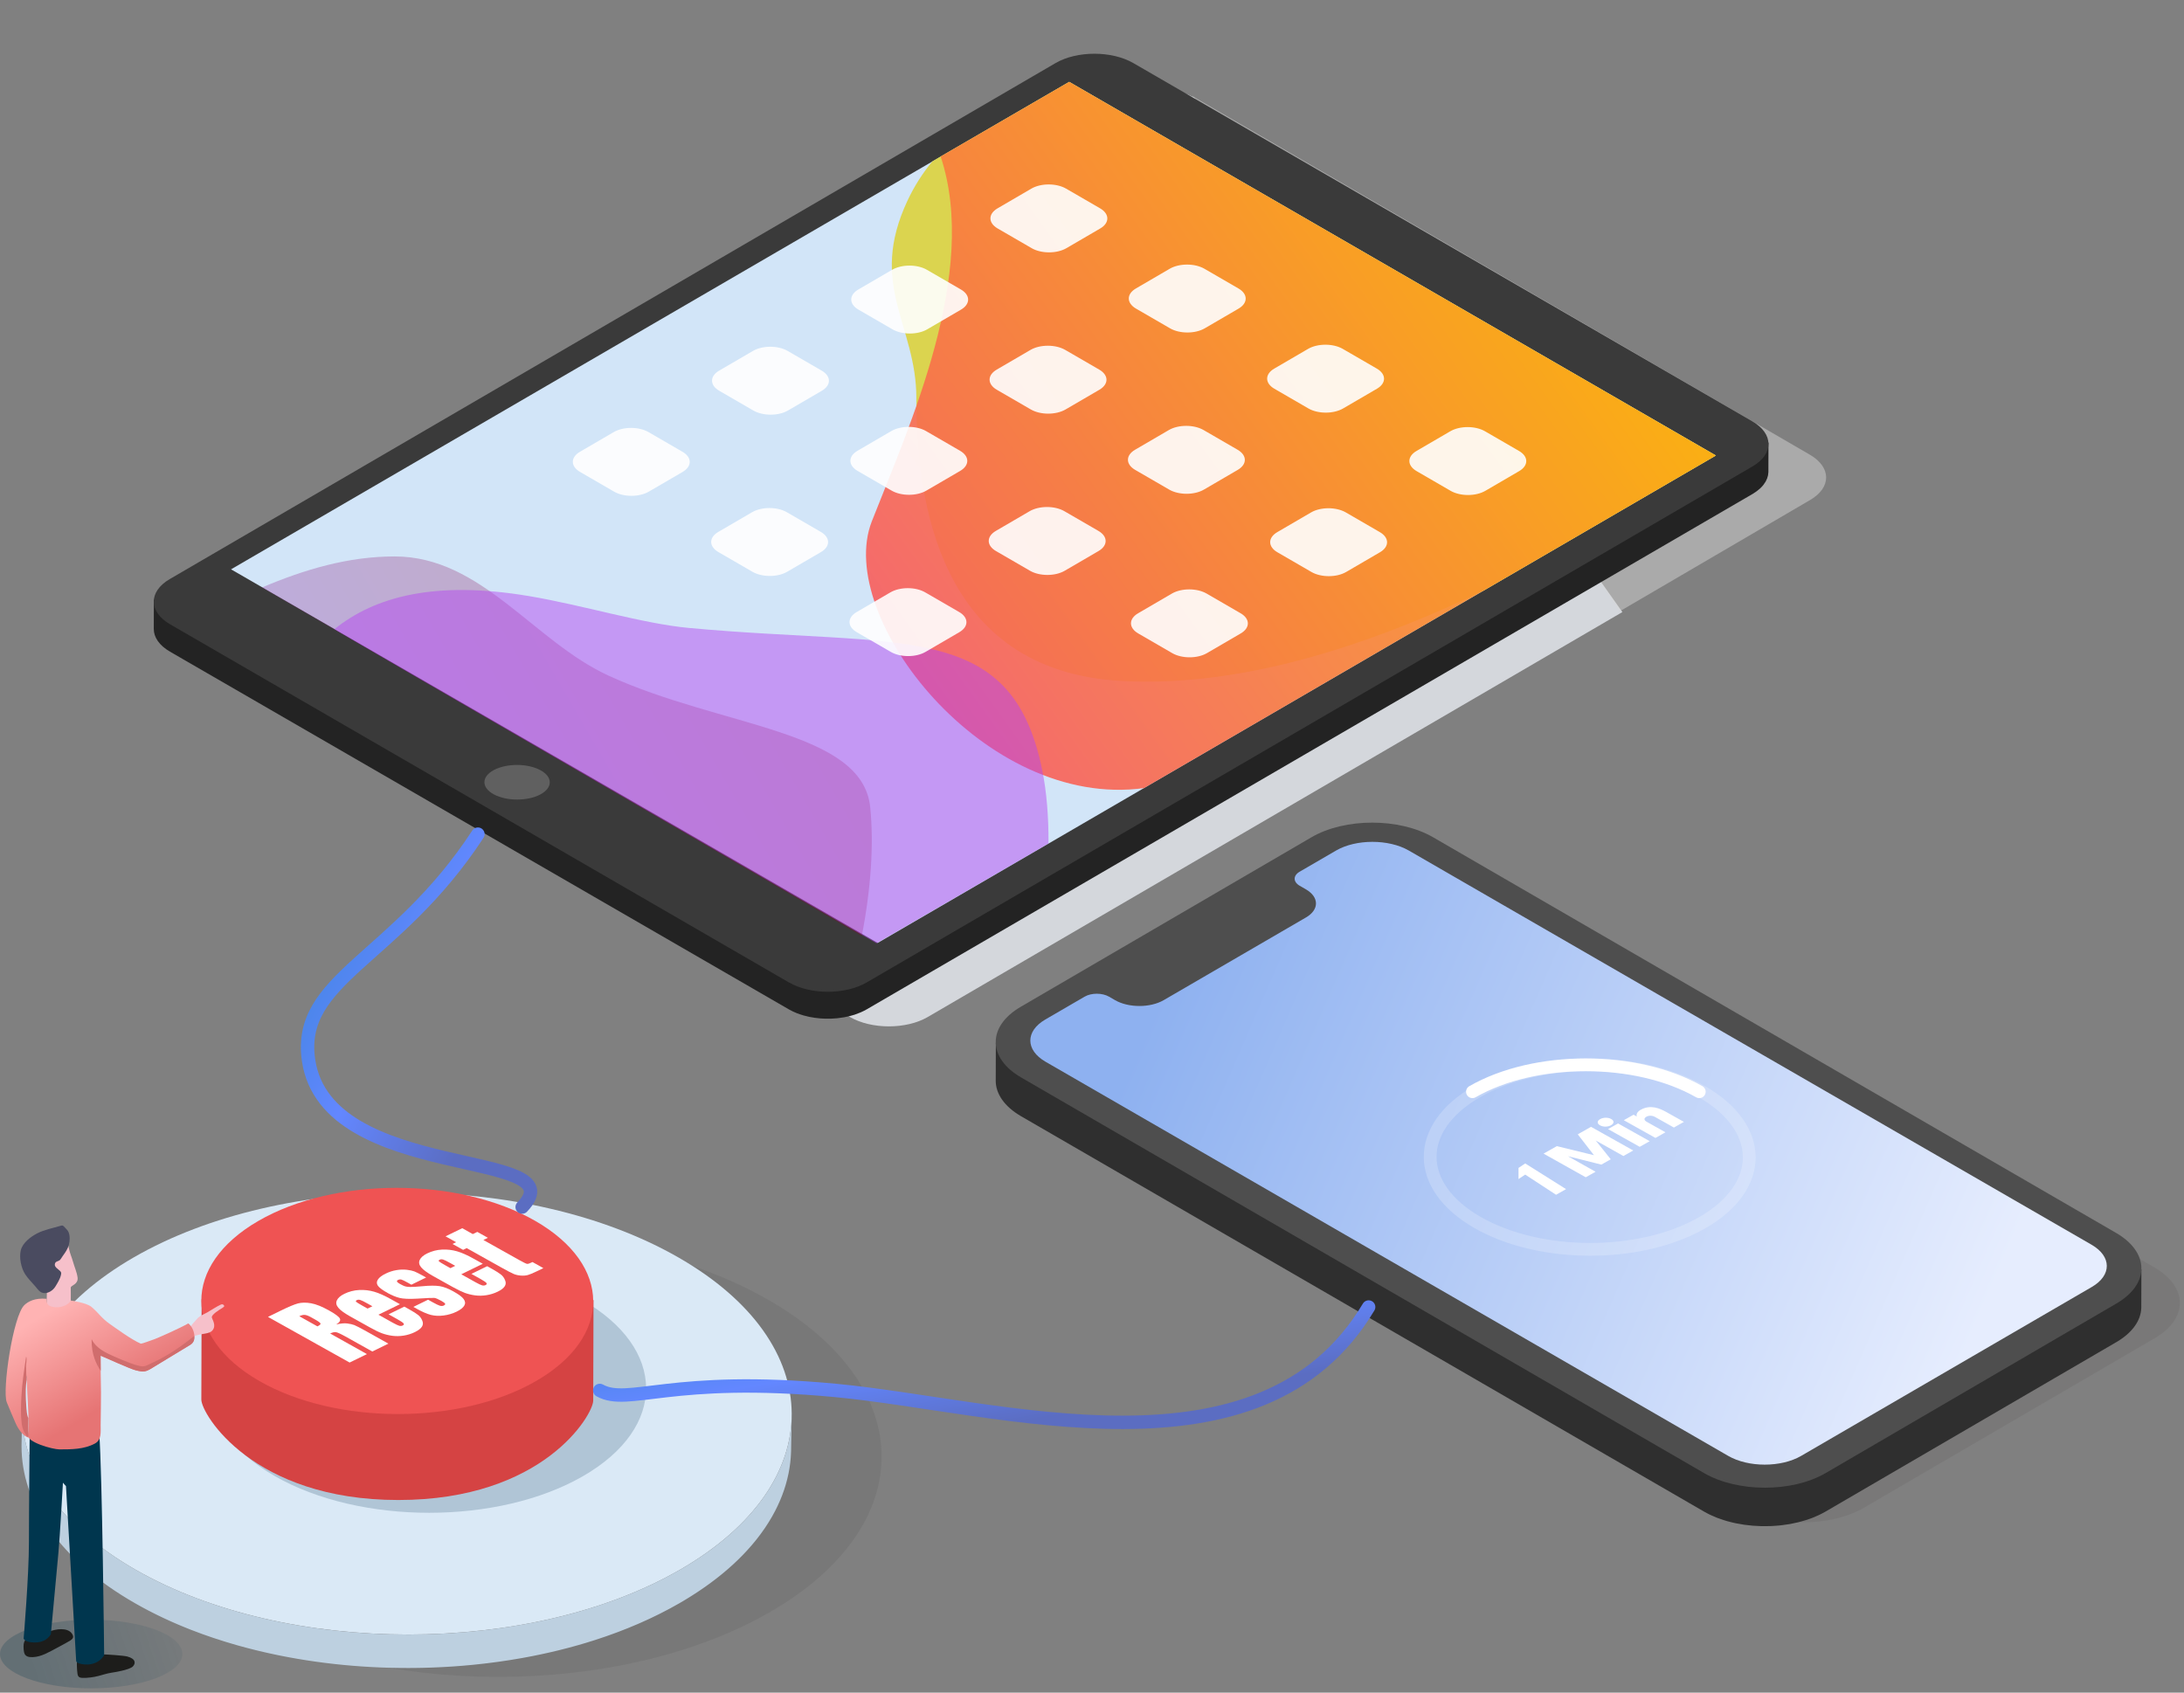 <svg width="489" height="379" viewBox="0 0 489 379" fill="none" xmlns="http://www.w3.org/2000/svg">
<rect x="0" y="0" width="489" height="379" fill="#808080" stroke="none"/>
<path fill-rule="evenodd" clip-rule="evenodd" d="M171.961 291.003C205.716 310.325 205.894 341.653 172.358 360.976C138.82 380.3 84.27 380.3 50.514 360.978C16.756 341.654 16.579 310.326 50.117 291.002C83.653 271.679 138.203 271.679 171.961 291.003Z" fill="#393A3A" fill-opacity="0.1"/>
<path fill-rule="evenodd" clip-rule="evenodd" d="M151.831 281.512C185.586 300.835 185.764 332.163 152.228 351.486C118.69 370.81 64.14 370.81 30.384 351.488C-3.374 332.164 -3.551 300.836 29.987 281.512C63.523 262.189 118.073 262.189 151.831 281.512Z" fill="#DAE9F6"/>
<path fill-rule="evenodd" clip-rule="evenodd" d="M177.242 317.701C177.234 317.916 177.221 318.13 177.209 318.345C177.198 318.532 177.187 318.718 177.173 318.906C177.156 319.121 177.134 319.337 177.112 319.553C177.093 319.738 177.076 319.923 177.053 320.108C177.027 320.326 176.995 320.543 176.964 320.76C176.938 320.943 176.913 321.127 176.883 321.309C176.847 321.529 176.805 321.748 176.764 321.967C176.73 322.148 176.698 322.329 176.661 322.509C176.617 322.725 176.566 322.94 176.517 323.155C176.475 323.336 176.436 323.518 176.391 323.698C176.337 323.917 176.276 324.135 176.216 324.354C176.167 324.531 176.122 324.708 176.07 324.885C176.005 325.108 175.933 325.331 175.862 325.554C175.808 325.725 175.757 325.896 175.7 326.067C175.622 326.299 175.536 326.53 175.452 326.761C175.394 326.922 175.34 327.084 175.279 327.244C175.151 327.58 175.014 327.916 174.875 328.25C174.849 328.312 174.826 328.373 174.8 328.435C174.632 328.83 174.455 329.225 174.269 329.619C174.212 329.739 174.15 329.859 174.091 329.979C173.959 330.252 173.827 330.525 173.686 330.796C173.607 330.949 173.521 331.101 173.439 331.255C173.311 331.492 173.185 331.73 173.051 331.967C172.971 332.107 172.887 332.246 172.805 332.386C172.649 332.655 172.49 332.924 172.325 333.192C172.228 333.348 172.127 333.505 172.027 333.662C171.869 333.91 171.708 334.159 171.543 334.406C171.435 334.568 171.324 334.729 171.213 334.89C171.045 335.135 170.872 335.378 170.697 335.62C170.582 335.779 170.467 335.938 170.349 336.096C170.163 336.346 169.971 336.595 169.777 336.844C169.65 337.007 169.525 337.171 169.394 337.334C169.331 337.413 169.267 337.491 169.204 337.569C168.976 337.849 168.744 338.128 168.506 338.406C168.464 338.456 168.423 338.505 168.381 338.555C168.108 338.871 167.828 339.186 167.543 339.5C167.474 339.575 167.405 339.65 167.336 339.725C167.084 339.999 166.827 340.272 166.565 340.544C166.517 340.594 166.469 340.645 166.421 340.695C166.119 341.005 165.811 341.314 165.497 341.621C165.423 341.693 165.347 341.766 165.272 341.839C164.996 342.105 164.716 342.371 164.431 342.635C164.375 342.687 164.321 342.739 164.264 342.791C164.089 342.952 163.906 343.111 163.727 343.272C163.513 343.463 163.302 343.655 163.083 343.845C162.902 344.002 162.714 344.158 162.529 344.314C162.309 344.501 162.091 344.688 161.866 344.873C161.675 345.03 161.478 345.185 161.284 345.341C161.057 345.523 160.832 345.705 160.6 345.886C160.399 346.043 160.192 346.198 159.988 346.353C159.754 346.531 159.521 346.709 159.283 346.885C159.073 347.04 158.859 347.193 158.645 347.347C158.404 347.522 158.163 347.696 157.916 347.869C157.698 348.023 157.474 348.174 157.251 348.327C157.002 348.497 156.754 348.668 156.5 348.837C156.272 348.989 156.039 349.139 155.808 349.29C155.551 349.457 155.294 349.624 155.033 349.789C154.797 349.939 154.556 350.087 154.316 350.235C154.051 350.399 153.785 350.562 153.516 350.725C153.091 350.98 152.664 351.235 152.228 351.485C151.584 351.856 150.93 352.218 150.272 352.574C150.082 352.677 149.891 352.778 149.7 352.879C149.19 353.151 148.675 353.418 148.157 353.68C147.982 353.769 147.808 353.859 147.632 353.947C146.958 354.282 146.279 354.612 145.591 354.934C145.47 354.991 145.346 355.045 145.225 355.102C144.646 355.369 144.062 355.632 143.475 355.89C143.265 355.983 143.054 356.074 142.843 356.165C142.269 356.412 141.691 356.654 141.109 356.892C140.963 356.951 140.819 357.013 140.673 357.071C139.957 357.36 139.234 357.641 138.506 357.916C138.324 357.985 138.141 358.05 137.959 358.118C137.387 358.33 136.813 358.538 136.235 358.741C136.017 358.818 135.799 358.895 135.58 358.97C134.885 359.21 134.186 359.445 133.481 359.673C133.425 359.69 133.371 359.709 133.316 359.727C132.68 359.931 132.041 360.13 131.398 360.325C131.246 360.37 131.093 360.413 130.941 360.458C130.449 360.605 129.956 360.751 129.459 360.892C129.216 360.96 128.972 361.026 128.728 361.093C128.319 361.206 127.911 361.32 127.499 361.429C127.228 361.501 126.955 361.57 126.683 361.64C126.296 361.74 125.91 361.84 125.521 361.937C125.234 362.008 124.944 362.076 124.656 362.146C124.28 362.236 123.904 362.327 123.527 362.414C123.229 362.483 122.929 362.549 122.63 362.616C122.259 362.699 121.888 362.782 121.515 362.862C121.21 362.927 120.904 362.99 120.598 363.054C120.228 363.13 119.858 363.206 119.487 363.28C119.177 363.341 118.866 363.4 118.555 363.459C118.186 363.53 117.816 363.6 117.444 363.667C117.175 363.716 116.904 363.764 116.634 363.811C116.003 363.922 115.37 364.028 114.736 364.131C114.54 364.163 114.344 364.196 114.147 364.227C113.335 364.354 112.522 364.475 111.706 364.588C111.529 364.613 111.352 364.635 111.175 364.659C110.518 364.748 109.86 364.832 109.2 364.912C108.951 364.942 108.702 364.971 108.452 365C107.771 365.079 107.088 365.153 106.404 365.223C106.246 365.238 106.089 365.256 105.932 365.272C105.191 365.344 104.449 365.412 103.706 365.473C103.581 365.483 103.456 365.491 103.331 365.501C102.712 365.551 102.092 365.598 101.471 365.639C101.212 365.657 100.953 365.671 100.694 365.688C100.204 365.718 99.714 365.747 99.223 365.773C98.933 365.788 98.644 365.801 98.354 365.815C97.888 365.836 97.422 365.856 96.955 365.873C96.648 365.884 96.341 365.895 96.034 365.905C95.641 365.917 95.247 365.927 94.853 365.936C94.534 365.943 94.214 365.951 93.894 365.955C93.496 365.963 93.098 365.967 92.701 365.97C92.384 365.973 92.067 365.976 91.751 365.977C91.349 365.978 90.947 365.975 90.545 365.973C90.233 365.971 89.92 365.971 89.608 365.967C89.196 365.962 88.785 365.954 88.373 365.945C88.07 365.939 87.767 365.935 87.465 365.927C87.085 365.917 86.704 365.904 86.325 365.89C86.006 365.88 85.687 365.87 85.368 365.858C84.983 365.843 84.599 365.823 84.214 365.805C83.901 365.79 83.588 365.777 83.275 365.76C82.88 365.738 82.486 365.713 82.092 365.688C81.79 365.67 81.488 365.653 81.186 365.633C80.781 365.605 80.376 365.573 79.972 365.542C79.681 365.52 79.39 365.5 79.099 365.476C78.68 365.441 78.262 365.402 77.844 365.365C77.57 365.339 77.296 365.317 77.022 365.29C76.554 365.245 76.087 365.195 75.62 365.146C75.397 365.122 75.174 365.101 74.951 365.076C74.262 364.999 73.575 364.919 72.889 364.832C72.81 364.822 72.732 364.811 72.653 364.801C72.046 364.724 71.441 364.644 70.836 364.56C70.666 364.535 70.497 364.509 70.327 364.484C69.8 364.409 69.273 364.332 68.748 364.25C68.489 364.21 68.232 364.166 67.973 364.124C67.539 364.054 67.104 363.984 66.671 363.91C66.386 363.861 66.102 363.81 65.817 363.759C65.413 363.687 65.009 363.615 64.607 363.54C64.309 363.485 64.013 363.426 63.717 363.368C63.329 363.293 62.941 363.218 62.554 363.139C62.276 363.083 62 363.024 61.722 362.966C61.276 362.872 60.83 362.777 60.385 362.679C60.104 362.617 59.823 362.554 59.543 362.49C59.104 362.39 58.667 362.288 58.23 362.184C57.957 362.118 57.683 362.053 57.41 361.986C56.951 361.873 56.495 361.757 56.039 361.64C55.795 361.577 55.551 361.516 55.308 361.452C54.746 361.303 54.187 361.15 53.629 360.994C53.498 360.958 53.366 360.923 53.236 360.886C52.439 360.661 51.648 360.426 50.86 360.185C50.648 360.12 50.437 360.054 50.226 359.988C49.59 359.79 48.958 359.588 48.329 359.379C48.156 359.322 47.982 359.266 47.809 359.208C47.039 358.949 46.275 358.683 45.516 358.409C45.347 358.349 45.18 358.285 45.012 358.224C44.396 357.999 43.784 357.768 43.176 357.532C42.938 357.44 42.699 357.348 42.462 357.255C42.213 357.156 41.965 357.056 41.717 356.955C41.397 356.826 41.077 356.695 40.759 356.563C40.511 356.46 40.264 356.355 40.017 356.25C39.702 356.116 39.389 355.981 39.076 355.844C38.832 355.737 38.588 355.629 38.345 355.521C38.032 355.38 37.721 355.238 37.412 355.096C37.174 354.986 36.936 354.876 36.699 354.765C36.385 354.618 36.074 354.467 35.762 354.317C35.535 354.206 35.306 354.096 35.08 353.984C34.756 353.825 34.436 353.661 34.115 353.498C33.906 353.391 33.696 353.286 33.489 353.179C33.135 352.994 32.785 352.807 32.435 352.62C32.264 352.528 32.092 352.439 31.923 352.346C31.406 352.064 30.893 351.778 30.385 351.487C13.398 341.763 4.913 329 4.95 316.256L4.821 323.753C4.784 336.497 13.268 349.261 30.255 358.985C30.763 359.276 31.276 359.561 31.794 359.843C31.963 359.936 32.136 360.025 32.306 360.117C32.656 360.305 33.006 360.492 33.36 360.676C33.567 360.784 33.777 360.889 33.986 360.995C34.306 361.158 34.627 361.322 34.951 361.482C35.177 361.594 35.405 361.703 35.633 361.813C35.945 361.964 36.256 362.115 36.57 362.263C36.806 362.374 37.044 362.483 37.282 362.593C37.592 362.735 37.903 362.878 38.216 363.018C38.459 363.127 38.702 363.234 38.946 363.341C39.259 363.478 39.574 363.614 39.889 363.749C40.135 363.853 40.381 363.957 40.629 364.06C40.947 364.193 41.267 364.323 41.589 364.453C41.836 364.554 42.084 364.653 42.333 364.752C42.45 364.798 42.566 364.847 42.684 364.893C42.804 364.94 42.927 364.983 43.048 365.03C43.655 365.265 44.267 365.495 44.882 365.721C45.05 365.782 45.218 365.846 45.387 365.907C46.146 366.181 46.91 366.447 47.68 366.705C47.853 366.763 48.027 366.819 48.201 366.877C48.829 367.084 49.461 367.287 50.096 367.485C50.308 367.552 50.519 367.618 50.732 367.682C51.519 367.923 52.309 368.158 53.106 368.384C53.12 368.387 53.133 368.392 53.146 368.395C53.265 368.429 53.385 368.46 53.504 368.493C54.06 368.648 54.617 368.801 55.177 368.949C55.422 369.013 55.668 369.075 55.913 369.138C56.367 369.255 56.823 369.371 57.28 369.483C57.553 369.551 57.828 369.616 58.102 369.681C58.538 369.785 58.975 369.888 59.413 369.987C59.694 370.051 59.975 370.114 60.257 370.177C60.701 370.275 61.146 370.37 61.592 370.463C61.773 370.501 61.952 370.542 62.133 370.579C62.23 370.599 62.328 370.617 62.425 370.637C62.811 370.715 63.199 370.791 63.586 370.866C63.884 370.923 64.18 370.982 64.478 371.038C64.88 371.113 65.284 371.184 65.688 371.256C65.972 371.307 66.257 371.359 66.541 371.407C66.974 371.482 67.409 371.552 67.844 371.622C68.102 371.663 68.36 371.707 68.619 371.747C69.144 371.829 69.67 371.906 70.197 371.981C70.357 372.005 70.515 372.03 70.674 372.052C70.685 372.053 70.696 372.055 70.707 372.056C71.287 372.138 71.868 372.214 72.451 372.289C72.554 372.302 72.658 372.317 72.761 372.33C73.447 372.416 74.134 372.497 74.822 372.573C75.051 372.599 75.281 372.621 75.51 372.645C75.97 372.694 76.43 372.743 76.891 372.788C77.171 372.815 77.451 372.838 77.731 372.863C78.144 372.901 78.556 372.939 78.97 372.973C78.997 372.976 79.023 372.978 79.05 372.98C79.317 373.002 79.584 373.02 79.851 373.04C80.252 373.07 80.653 373.102 81.055 373.13C81.362 373.151 81.669 373.168 81.977 373.187C82.366 373.211 82.754 373.236 83.144 373.257C83.459 373.274 83.774 373.287 84.09 373.302C84.473 373.321 84.856 373.34 85.239 373.355C85.558 373.368 85.877 373.378 86.196 373.388C86.576 373.401 86.955 373.414 87.335 373.424C87.402 373.426 87.469 373.429 87.537 373.431C87.772 373.436 88.008 373.438 88.244 373.443C88.655 373.451 89.067 373.459 89.478 373.464C89.792 373.468 90.105 373.469 90.419 373.471C90.819 373.473 91.219 373.475 91.62 373.474C91.938 373.473 92.257 373.47 92.576 373.468C92.971 373.464 93.367 373.46 93.763 373.453C94.084 373.448 94.404 373.441 94.725 373.434C95.118 373.425 95.512 373.414 95.906 373.402C96.057 373.397 96.209 373.395 96.361 373.39C96.516 373.385 96.67 373.376 96.826 373.371C97.292 373.353 97.759 373.333 98.225 373.312C98.514 373.299 98.804 373.285 99.093 373.27C99.583 373.245 100.073 373.215 100.562 373.185C100.822 373.169 101.083 373.154 101.343 373.137C101.963 373.095 102.581 373.048 103.199 372.999C103.325 372.989 103.451 372.981 103.577 372.97C104.32 372.909 105.062 372.841 105.802 372.769C105.84 372.765 105.878 372.762 105.915 372.759C106.035 372.747 106.154 372.732 106.274 372.72C106.958 372.651 107.641 372.577 108.323 372.498C108.572 372.469 108.822 372.439 109.071 372.409C109.731 372.329 110.389 372.245 111.046 372.156C111.222 372.132 111.4 372.11 111.576 372.085C112.393 371.972 113.206 371.852 114.017 371.724C114.215 371.693 114.411 371.66 114.609 371.628C115.242 371.526 115.873 371.42 116.503 371.309C116.637 371.285 116.772 371.265 116.905 371.241C117.043 371.217 117.179 371.19 117.316 371.164C117.686 371.097 118.055 371.028 118.425 370.957C118.736 370.898 119.049 370.838 119.359 370.777C119.729 370.703 120.098 370.627 120.467 370.551C120.773 370.488 121.08 370.425 121.386 370.359C121.759 370.28 122.13 370.196 122.501 370.113C122.8 370.047 123.1 369.98 123.398 369.912C123.774 369.825 124.149 369.734 124.524 369.644C124.814 369.574 125.105 369.506 125.393 369.434C125.779 369.338 126.163 369.238 126.547 369.139C126.821 369.068 127.097 368.999 127.371 368.926C127.781 368.818 128.188 368.705 128.595 368.591C128.84 368.524 129.086 368.458 129.33 368.389C129.828 368.247 130.323 368.101 130.817 367.955C130.967 367.909 131.119 367.867 131.268 367.822C131.911 367.628 132.551 367.428 133.187 367.224C133.197 367.221 133.207 367.218 133.217 367.215C133.261 367.2 133.305 367.185 133.349 367.17C134.055 366.943 134.755 366.707 135.452 366.467C135.67 366.392 135.887 366.315 136.105 366.239C136.683 366.035 137.258 365.828 137.83 365.615C138.012 365.548 138.195 365.482 138.376 365.413C139.105 365.139 139.828 364.858 140.544 364.568C140.69 364.51 140.833 364.449 140.978 364.39C141.561 364.152 142.14 363.909 142.714 363.662C142.925 363.571 143.135 363.48 143.345 363.388C143.933 363.13 144.517 362.867 145.095 362.599C145.217 362.543 145.34 362.488 145.462 362.431C146.149 362.11 146.829 361.78 147.503 361.444C147.679 361.356 147.852 361.266 148.027 361.178C148.546 360.915 149.061 360.648 149.571 360.377C149.761 360.275 149.953 360.174 150.142 360.072C150.801 359.715 151.455 359.354 152.099 358.983C152.453 358.779 152.803 358.573 153.15 358.367C153.23 358.319 153.307 358.27 153.387 358.222C153.656 358.06 153.922 357.896 154.187 357.733C154.427 357.584 154.668 357.436 154.904 357.287C155.165 357.121 155.422 356.954 155.678 356.787C155.91 356.637 156.143 356.486 156.371 356.334C156.625 356.165 156.873 355.995 157.122 355.825C157.344 355.672 157.568 355.52 157.787 355.366C158.034 355.194 158.275 355.019 158.516 354.844C158.729 354.691 158.944 354.538 159.153 354.383C159.393 354.206 159.626 354.027 159.86 353.849C160.064 353.694 160.27 353.54 160.47 353.384C160.703 353.202 160.929 353.019 161.157 352.837C161.35 352.681 161.546 352.527 161.736 352.371C161.963 352.185 162.182 351.996 162.403 351.809C162.587 351.654 162.773 351.499 162.953 351.343C163.173 351.151 163.386 350.959 163.601 350.766C163.753 350.63 163.911 350.495 164.061 350.357C164.086 350.335 164.109 350.312 164.134 350.288C164.191 350.236 164.246 350.184 164.303 350.131C164.587 349.868 164.867 349.603 165.141 349.338C165.217 349.264 165.293 349.191 165.369 349.117C165.682 348.811 165.99 348.503 166.291 348.193C166.34 348.142 166.388 348.091 166.437 348.04C166.698 347.769 166.954 347.497 167.205 347.224C167.275 347.148 167.345 347.073 167.414 346.996C167.699 346.683 167.979 346.368 168.251 346.052C168.294 346.002 168.335 345.952 168.378 345.903C168.615 345.625 168.848 345.346 169.075 345.066C169.138 344.988 169.202 344.91 169.264 344.832C169.311 344.775 169.358 344.718 169.404 344.66C169.488 344.555 169.566 344.447 169.648 344.341C169.842 344.092 170.034 343.843 170.22 343.594C170.338 343.435 170.453 343.276 170.568 343.117C170.743 342.875 170.915 342.632 171.083 342.389C171.195 342.227 171.305 342.066 171.414 341.904C171.579 341.656 171.74 341.408 171.898 341.16C171.998 341.003 172.099 340.846 172.196 340.689C172.361 340.421 172.52 340.151 172.677 339.882C172.74 339.774 172.809 339.666 172.871 339.557C172.889 339.526 172.904 339.496 172.921 339.465C173.056 339.227 173.183 338.988 173.311 338.748C173.393 338.597 173.477 338.446 173.557 338.294C173.697 338.023 173.829 337.751 173.961 337.479C174.019 337.358 174.083 337.237 174.14 337.115C174.325 336.722 174.503 336.327 174.671 335.932C174.697 335.872 174.719 335.811 174.744 335.75C174.885 335.415 175.021 335.079 175.149 334.742C175.154 334.728 175.161 334.714 175.166 334.701C175.221 334.553 175.27 334.404 175.324 334.257C175.407 334.026 175.493 333.795 175.57 333.564C175.628 333.394 175.678 333.223 175.733 333.052C175.803 332.828 175.876 332.606 175.941 332.382C175.993 332.206 176.038 332.028 176.086 331.851C176.146 331.633 176.207 331.415 176.262 331.196C176.307 331.015 176.346 330.834 176.387 330.652C176.437 330.437 176.488 330.222 176.532 330.006C176.54 329.968 176.55 329.93 176.558 329.892C176.587 329.749 176.608 329.607 176.635 329.465C176.676 329.245 176.717 329.026 176.753 328.806C176.783 328.623 176.808 328.441 176.835 328.258C176.866 328.041 176.897 327.823 176.924 327.605C176.946 327.42 176.964 327.235 176.983 327.05C177.005 326.834 177.026 326.618 177.043 326.402C177.058 326.216 177.069 326.029 177.08 325.842C177.092 325.628 177.104 325.413 177.112 325.199C177.115 325.13 177.121 325.06 177.123 324.991C177.13 324.741 177.134 324.491 177.135 324.241L177.264 316.743C177.263 317.062 177.253 317.382 177.242 317.701Z" fill="#BDD0E0"/>
<path fill-rule="evenodd" clip-rule="evenodd" d="M130.504 330.538C111.534 341.451 80.678 341.451 61.584 330.539C42.49 319.626 42.389 301.934 61.36 291.021C80.329 280.108 111.185 280.108 130.279 291.021C149.373 301.933 149.473 319.626 130.504 330.538Z" fill="#B0C5D6"/>
<path fill-rule="evenodd" clip-rule="evenodd" d="M45.145 290.894C45.145 290.894 45.097 306.837 45.079 313.36C45.07 316.634 56.64 335.861 89.178 335.861C121.716 335.861 132.812 316.742 132.822 313.609C132.84 307.32 132.888 291.086 132.888 291.086L45.145 290.894Z" fill="#D54343"/>
<path fill-rule="evenodd" clip-rule="evenodd" d="M120.074 309.195C102.996 319.085 75.219 319.085 58.031 309.196C40.841 299.306 40.751 283.272 57.828 273.382C74.905 263.492 102.682 263.492 119.871 273.382C137.059 283.272 137.15 299.306 120.074 309.195Z" fill="#EF5353"/>
<path opacity="0.67" fill-rule="evenodd" clip-rule="evenodd" d="M20.416 362.658C9.14 362.658 0 366.099 0 370.344C0 374.589 9.14 378.029 20.416 378.029C31.691 378.029 40.831 374.589 40.831 370.344C40.831 366.099 31.691 362.658 20.416 362.658Z" fill="url(#paint0_linear)"/>
<path fill-rule="evenodd" clip-rule="evenodd" d="M5.387 369.944C5.595 370.965 6.493 371.084 7.407 371.038C9.335 370.942 11.025 369.875 12.711 368.993C13.537 368.567 14.379 368.095 15.208 367.627C16.034 367.162 16.826 366.767 16.084 365.739C15.079 364.346 12.454 364.729 11.074 365.313C10.229 365.666 9.354 365.942 8.505 366.287C7.721 366.61 6.114 366.625 5.588 367.327C5.148 367.93 5.251 369.261 5.387 369.944Z" fill="#1D1D1B"/>
<path fill-rule="evenodd" clip-rule="evenodd" d="M22.473 370.409C21.768 370.409 21.06 370.478 20.366 370.604C19.726 370.723 19.112 370.957 18.502 371.115C18.089 371.211 17.601 371.548 17.362 371.909C17.153 372.231 17.206 372.726 17.218 373.099C17.241 373.67 17.263 374.277 17.358 374.829C17.472 375.474 17.801 375.654 18.385 375.685C19.59 375.731 20.939 375.543 22.098 375.244C23.038 375.002 23.951 374.687 24.906 374.538C25.486 374.442 28.949 373.931 29.737 373.137C30.4 372.477 30.465 371.414 28.483 370.896C27.668 370.685 23.826 370.409 22.473 370.409Z" fill="#1D1D1B"/>
<path fill-rule="evenodd" clip-rule="evenodd" d="M6.645 320.921C6.645 320.921 6.479 337.882 6.479 345.265C6.475 352.924 5.293 366.873 5.293 366.873C5.293 366.873 5.459 367.464 6.547 367.652C8.108 367.913 10.181 367.848 11.386 365.929C11.386 365.929 12.738 351.267 13.079 347.671C13.42 344.064 14.091 331.984 14.091 331.984L14.773 332.756L17.058 371.923C17.058 371.923 17.084 372.253 17.698 372.449C19.036 372.867 21.76 373.039 23.321 370.641C23.321 370.641 22.901 329.924 22.219 320.921H6.645Z" fill="#00364E"/>
<path fill-rule="evenodd" clip-rule="evenodd" d="M50.101 292.224C50.151 292.285 50.192 292.358 50.23 292.442C50.094 292.65 49.851 292.83 49.643 292.949C49.082 293.271 47.275 294.403 47.43 294.998C47.506 295.274 47.661 295.528 47.76 295.815C47.972 296.399 48.074 296.944 47.805 297.523C47.457 298.264 46.71 298.452 45.994 298.586C45.297 298.72 44.664 298.789 44.005 298.993C43.622 299.104 43.285 299.269 42.944 298.985C42.694 298.774 42.497 298.233 42.478 297.911C42.421 296.871 43.524 296.061 44.088 295.336C44.634 294.637 45.619 294.292 46.373 293.874C46.968 293.536 48.84 292.335 49.465 292.097C49.745 291.99 49.942 292.036 50.101 292.224Z" fill="#F6C0CA"/>
<path fill-rule="evenodd" clip-rule="evenodd" d="M16.353 282.526C16.66 283.65 17.217 284.863 17.369 286.033C17.577 287.606 15.841 287.794 15.841 288.305C15.841 289.855 15.97 293.627 15.504 293.662C14.716 293.738 11.276 293.834 10.552 293.535C10.344 293.454 10.51 289.659 10.51 288.911C10.51 287.863 10.135 286.789 10.071 285.741C9.942 283.604 9.673 281.125 10.745 279.176C11.454 277.886 13.238 277.652 14.474 278.232C15.288 278.612 15.311 278.93 15.47 279.701C15.671 280.676 16.088 281.566 16.353 282.526Z" fill="#F6C0CA"/>
<path fill-rule="evenodd" clip-rule="evenodd" d="M5.645 285.329C4.724 283.89 4.254 281.603 4.656 279.949C5.069 278.253 6.91 276.875 8.369 276.135C10.029 275.302 11.817 274.995 13.5 274.477C14.113 274.297 14.14 274.431 14.617 274.934C14.894 275.233 15.193 275.509 15.352 275.893C15.694 276.726 15.648 277.819 15.421 278.694C15.186 279.611 14.674 280.375 14.106 281.138C13.882 281.438 13.651 281.891 13.401 282.136C13.143 282.389 12.571 282.397 12.386 282.75C11.904 283.652 13.03 284.116 13.462 284.588C13.735 284.895 13.75 285.014 13.647 285.478C13.435 286.407 12.855 287.317 12.359 288.126C11.878 288.898 10.851 289.592 9.915 289.534C8.919 289.473 8.487 288.709 7.899 288.019C7.164 287.152 6.259 286.28 5.645 285.329Z" fill="#4A4B60"/>
<path fill-rule="evenodd" clip-rule="evenodd" d="M6.109 311.792C6.034 310.115 6.037 308.503 5.715 306.884C5.711 306.922 5.734 307.01 5.715 307.041C5.317 307.632 5.7 318.607 5.674 319.378C5.655 319.923 6.2 321.312 6.325 321.872C5.045 321.477 3.999 319.812 3.51 318.687C2.824 317.114 2.15 315.564 1.517 313.983C0.456 311.343 2.915 294.601 5.461 292.21C6.234 291.481 7.727 290.552 10.467 290.813C10.353 292.022 10.808 292.574 12.43 292.697C13.957 292.801 15.408 292.068 15.859 291.197C15.859 291.197 19.371 291.669 20.5 292.636C22.259 294.144 22.675 295.103 24.566 296.427C25.722 297.237 29.412 299.95 31.515 300.851C32.076 300.805 33.679 300.145 34.046 300.042C34.963 299.792 40.465 297.306 42.166 296.316C43.523 297.394 44.197 300.13 42.591 301.12C40.973 302.118 35.255 305.548 34.156 306.239C32.614 307.206 32.163 307.229 30.504 306.845C29.196 306.546 23.645 303.983 22.531 303.549C22.478 304.589 22.615 310.502 22.615 311.769C22.615 314.213 22.554 316.665 22.535 319.109C22.524 320.652 22.789 322.39 21.239 323.223C18.803 324.52 16.078 324.528 13.305 324.528C11.782 324.528 5.939 322.908 6.234 321.266C6.613 319.198 6.204 313.898 6.109 311.792Z" fill="url(#paint1_linear)"/>
<path fill-rule="evenodd" clip-rule="evenodd" d="M22.53 306.951C21.571 305.401 20.461 303.374 20.511 299.844C21.124 301.141 22.367 302.216 24.25 303.121C25.732 303.839 28.972 305.22 30.559 305.669C32.48 306.218 32.446 305.88 34.166 305.109C37.539 303.601 40.615 301.437 43.499 299.127C43.552 299.852 43.495 300.558 42.59 301.118C40.972 302.116 35.254 305.55 34.155 306.237C32.617 307.204 32.162 307.227 30.502 306.847C29.195 306.548 23.644 303.985 22.53 303.547C22.515 304.476 22.598 306.682 22.53 306.951Z" fill="#D06D6D"/>
<path fill-rule="evenodd" clip-rule="evenodd" d="M6.328 321.873C6.15 321.746 5.104 320.676 4.869 318.822C4.615 316.815 4.691 314.858 4.786 312.863C4.941 309.709 5.411 306.727 5.854 303.734C6.104 304.321 5.809 305.288 5.828 306.006C5.85 306.777 5.884 307.506 5.896 308.277C5.903 308.734 5.968 308.983 5.968 308.983C5.517 311.432 5.96 315.96 6.013 316.244C6.063 316.493 6.131 317.203 6.366 317.51C6.366 317.51 6.347 319.198 6.347 319.962C6.347 320.718 6.332 321.117 6.328 321.873Z" fill="#D06D6D"/>
<g clip-path="url(#clip0)">
<path d="M119.23 282.58C118.62 282.88 118.22 283.02 118.02 282.99C117.83 282.97 117.24 282.68 116.25 282.13L108.23 277.64L109.24 277.15L106.87 275.83L105.86 276.32L103.5 275L99.76 276.82L102.12 278.14L101.32 278.53L103.69 279.85L104.49 279.46L112.11 283.72C113.6 284.55 114.58 285.07 115.05 285.26C115.52 285.45 116.06 285.57 116.64 285.61C117.23 285.65 117.75 285.61 118.2 285.48C118.65 285.35 119.3 285.08 120.15 284.67L121.66 283.94L119.23 282.58Z" fill="white"/>
<path d="M112.18 285.39C111.77 285.07 111.11 284.64 110.19 284.13L109.08 283.51L105.55 285.23L107.52 286.33C108.26 286.75 108.73 287.05 108.89 287.24C109.06 287.43 109 287.6 108.71 287.74C108.48 287.85 108.23 287.87 107.95 287.8C107.68 287.73 107.2 287.5 106.52 287.13L103.28 285.32L108.1 282.97L106.11 281.86C104.66 281.05 103.4 280.48 102.31 280.17C101.24 279.86 100.11 279.73 98.96 279.79C97.79 279.85 96.69 280.14 95.64 280.65C94.79 281.07 94.23 281.55 93.98 282.1C93.72 282.64 93.83 283.2 94.3 283.76C94.76 284.33 95.65 284.97 96.96 285.71L101.33 288.15C102.44 288.77 103.36 289.21 104.07 289.48C104.78 289.74 105.55 289.93 106.37 290.04C107.19 290.15 108.05 290.14 108.92 290C109.8 289.86 110.64 289.6 111.42 289.22C112.23 288.83 112.76 288.41 113.02 287.99C113.28 287.57 113.3 287.12 113.08 286.63C112.88 286.12 112.58 285.71 112.18 285.39ZM100.85 283.95L99.76 283.34C98.92 282.87 98.43 282.56 98.29 282.43C98.15 282.3 98.22 282.16 98.48 282.04C98.69 281.94 98.95 281.94 99.24 282.03C99.53 282.12 100.06 282.38 100.84 282.82L101.93 283.43L100.85 283.95Z" fill="white"/>
<path d="M101.47 289.13C100.38 288.52 99.37 288.13 98.46 287.98C97.55 287.83 96.23 287.83 94.5 288C93.2 288.12 92.29 288.18 91.78 288.16C91.25 288.14 90.86 288.09 90.6 287.99C90.34 287.89 89.97 287.72 89.51 287.46C89.17 287.27 88.97 287.1 88.9 286.96C88.84 286.82 88.91 286.69 89.12 286.59C89.38 286.46 89.64 286.44 89.89 286.51C90.14 286.58 90.6 286.81 91.3 287.2L92.11 287.65L95.41 286.04L94.54 285.56C93.78 285.14 93.2 284.85 92.78 284.68C92.36 284.52 91.79 284.39 91.07 284.31C90.35 284.23 89.58 284.25 88.76 284.39C87.94 284.52 87.12 284.79 86.31 285.19C85.49 285.59 84.92 286.03 84.61 286.5C84.3 286.97 84.3 287.43 84.61 287.88C84.92 288.33 85.67 288.88 86.87 289.55C87.72 290.02 88.57 290.37 89.42 290.6C90.27 290.82 91.62 290.88 93.48 290.77C95.67 290.63 96.93 290.58 97.25 290.61C97.56 290.64 98.08 290.86 98.8 291.26C99.32 291.55 99.6 291.77 99.67 291.91C99.72 292.05 99.62 292.19 99.35 292.32C99.1 292.44 98.82 292.45 98.49 292.36C98.17 292.26 97.6 291.99 96.8 291.54L95.85 291.01L92.55 292.62L93.27 293.02C94.52 293.72 95.58 294.18 96.45 294.41C97.32 294.63 98.26 294.68 99.3 294.55C100.33 294.42 101.33 294.13 102.27 293.67C103.12 293.25 103.68 292.8 103.96 292.32C104.23 291.84 104.18 291.36 103.82 290.88C103.49 290.39 102.69 289.81 101.47 289.13Z" fill="white"/>
<path d="M93.63 294.44C93.23 294.12 92.56 293.69 91.64 293.18L90.53 292.56L87 294.28L88.97 295.38C89.71 295.8 90.18 296.1 90.34 296.29C90.51 296.48 90.45 296.65 90.16 296.79C89.94 296.9 89.68 296.92 89.4 296.85C89.13 296.78 88.65 296.55 87.97 296.18L84.73 294.37L89.55 292.02L87.56 290.91C86.11 290.1 84.85 289.53 83.76 289.22C82.69 288.91 81.57 288.78 80.41 288.84C79.24 288.9 78.14 289.19 77.09 289.7C76.24 290.12 75.68 290.6 75.43 291.15C75.17 291.69 75.28 292.25 75.75 292.81C76.21 293.38 77.11 294.02 78.42 294.76L82.79 297.2C83.9 297.82 84.81 298.27 85.53 298.53C86.24 298.79 87.01 298.98 87.83 299.09C88.66 299.2 89.51 299.19 90.38 299.05C91.26 298.91 92.1 298.65 92.88 298.27C93.69 297.87 94.22 297.46 94.48 297.04C94.74 296.62 94.76 296.17 94.54 295.68C94.34 295.17 94.03 294.76 93.63 294.44ZM82.3 293L81.21 292.39C80.37 291.92 79.88 291.61 79.74 291.48C79.61 291.34 79.67 291.21 79.93 291.09C80.14 290.99 80.4 290.99 80.69 291.08C80.98 291.17 81.51 291.43 82.29 291.87L83.38 292.48L82.3 293Z" fill="white"/>
<path d="M79.33 296.69C78.94 296.54 78.41 296.42 77.76 296.33C77.11 296.24 76.28 296.32 75.28 296.56C76.03 296.09 76.3 295.65 76.1 295.24C75.9 294.82 75.09 294.22 73.66 293.42C72.11 292.55 70.77 292.01 69.64 291.81C68.52 291.61 67.55 291.63 66.73 291.84C65.9 292.06 64.58 292.61 62.75 293.51L60 294.86L78.28 305.08L82.16 303.19L73.92 298.58C74.46 298.32 74.91 298.22 75.27 298.29C75.63 298.36 76.3 298.67 77.28 299.21L83.36 302.61L86.96 300.85L82.14 298.15C80.66 297.33 79.73 296.84 79.33 296.69ZM71.07 296.98L67.01 294.71C67.46 294.49 67.86 294.39 68.21 294.41C68.56 294.43 69.03 294.6 69.61 294.92L70.61 295.48C71.41 295.93 71.8 296.24 71.77 296.41C71.75 296.58 71.51 296.77 71.07 296.98Z" fill="white"/>
</g>
<path opacity="0.1" fill-rule="evenodd" clip-rule="evenodd" d="M482.389 283.796C489.928 288.164 489.968 295.245 482.477 299.613L417.367 337.578C409.876 341.946 397.692 341.946 390.152 337.578L237.235 248.995C229.695 244.627 229.655 237.546 237.146 233.178L302.256 195.213C309.747 190.845 321.932 190.845 329.472 195.213L482.389 283.796Z" fill="#3C3A3A"/>
<path fill-rule="evenodd" clip-rule="evenodd" d="M305.63 185.911C305.63 185.911 222.969 233.897 222.97 233.538L222.946 241.978C222.938 244.856 224.832 247.739 228.626 249.935L381.529 338.451C381.983 338.713 382.456 338.958 382.941 339.189C383.102 339.266 383.273 339.333 383.437 339.406C383.725 339.534 384.008 339.668 384.306 339.785C384.356 339.805 384.409 339.822 384.46 339.842C384.57 339.885 384.683 339.923 384.794 339.964C385.178 340.106 385.568 340.24 385.964 340.365C386.099 340.408 386.234 340.451 386.37 340.491C386.461 340.518 386.55 340.55 386.642 340.576C387.029 340.687 387.423 340.787 387.82 340.881C387.902 340.901 387.986 340.919 388.07 340.938C388.263 340.983 388.454 341.029 388.649 341.07C388.807 341.102 388.969 341.122 389.128 341.153C389.467 341.218 389.805 341.277 390.148 341.331C390.285 341.352 390.419 341.382 390.557 341.402C390.706 341.423 390.858 341.434 391.008 341.453C391.328 341.493 391.648 341.529 391.97 341.56C392.123 341.575 392.274 341.599 392.428 341.612C392.57 341.624 392.715 341.625 392.858 341.634C393.183 341.657 393.508 341.674 393.834 341.687C393.997 341.694 394.159 341.71 394.323 341.714C394.454 341.717 394.584 341.71 394.714 341.712C395.067 341.716 395.418 341.713 395.77 341.707C395.945 341.703 396.119 341.71 396.294 341.704C396.471 341.698 396.649 341.686 396.826 341.677C396.923 341.673 397.019 341.669 397.115 341.663C397.555 341.637 397.992 341.605 398.428 341.562C398.511 341.553 398.594 341.541 398.678 341.532C398.808 341.518 398.938 341.501 399.068 341.485C399.516 341.432 399.96 341.368 400.4 341.296C400.508 341.278 400.617 341.263 400.725 341.244C400.777 341.235 400.83 341.228 400.882 341.219C401.092 341.181 401.295 341.128 401.502 341.086C401.859 341.014 402.216 340.943 402.565 340.858C402.822 340.796 403.07 340.723 403.322 340.654C403.654 340.563 403.987 340.473 404.313 340.37C404.382 340.349 404.456 340.332 404.525 340.31C404.922 340.181 405.311 340.042 405.694 339.896C405.75 339.874 405.802 339.85 405.857 339.828C406.278 339.664 406.688 339.487 407.09 339.301C407.209 339.246 407.326 339.191 407.444 339.134C407.888 338.918 408.325 338.693 408.742 338.451L473.846 300.514C473.926 300.468 474.004 300.422 474.081 300.375C474.154 300.331 474.221 300.285 474.293 300.241C474.41 300.168 474.527 300.094 474.641 300.02C474.746 299.951 474.848 299.881 474.949 299.81C475.059 299.735 475.168 299.659 475.273 299.582C475.371 299.511 475.466 299.439 475.56 299.366C475.662 299.289 475.763 299.21 475.861 299.131C475.951 299.057 476.039 298.983 476.127 298.909C476.221 298.828 476.314 298.748 476.404 298.666C476.441 298.632 476.481 298.6 476.518 298.566C476.552 298.535 476.58 298.502 476.614 298.471C476.766 298.327 476.911 298.181 477.05 298.035C477.097 297.986 477.145 297.937 477.19 297.888C477.367 297.696 477.534 297.501 477.69 297.304C477.697 297.296 477.705 297.288 477.711 297.279C477.747 297.234 477.777 297.188 477.811 297.143C477.905 297.019 477.997 296.894 478.083 296.768C478.13 296.7 478.173 296.631 478.217 296.562C478.291 296.449 478.361 296.335 478.428 296.22C478.447 296.189 478.468 296.158 478.486 296.127C478.512 296.08 478.533 296.033 478.558 295.986C478.61 295.89 478.66 295.794 478.707 295.697C478.747 295.616 478.784 295.534 478.821 295.452C478.864 295.356 478.905 295.258 478.943 295.161C478.961 295.117 478.982 295.074 478.998 295.03C479.013 294.99 479.023 294.951 479.037 294.911C479.07 294.818 479.101 294.726 479.13 294.632C479.156 294.547 479.181 294.462 479.204 294.377C479.229 294.284 479.251 294.19 479.272 294.097C479.283 294.045 479.299 293.995 479.309 293.943C479.316 293.909 479.319 293.875 479.325 293.84C479.343 293.744 479.357 293.648 479.371 293.551C479.383 293.467 479.394 293.383 479.403 293.298C479.412 293.202 479.418 293.104 479.423 293.007C479.427 292.95 479.434 292.894 479.436 292.837C479.437 292.78 479.438 292.724 479.438 292.667L479.462 284.227C479.462 284.341 305.63 185.911 305.63 185.911Z" fill="#2F2F2F"/>
<path fill-rule="evenodd" clip-rule="evenodd" d="M473.781 276.049C481.32 280.417 481.36 287.498 473.869 291.865L408.759 329.831C401.268 334.199 389.084 334.199 381.544 329.831L228.627 241.248C221.087 236.88 221.047 229.799 228.538 225.431L293.648 187.465C301.139 183.098 313.324 183.098 320.864 187.465L473.781 276.049Z" fill="#4E4E4E"/>
<path fill-rule="evenodd" clip-rule="evenodd" d="M468.308 278.704C472.829 281.315 472.853 285.55 468.361 288.16L403.277 325.984C398.785 328.595 391.474 328.595 386.952 325.984L234.099 237.731C229.578 235.121 229.554 230.885 234.046 228.275L242.859 223.153C244.359 222.282 246.793 222.284 248.302 223.155L249.667 223.943C252.682 225.684 257.553 225.682 260.549 223.941L292.411 205.424C295.407 203.683 295.394 200.862 292.379 199.12L291.014 198.333C289.505 197.461 289.497 196.049 290.993 195.18L299.129 190.452C303.621 187.841 310.933 187.841 315.454 190.452L468.308 278.704Z" fill="url(#paint2_linear)"/>
<path fill-rule="evenodd" clip-rule="evenodd" d="M373.1 248.996L377.028 251.198L374.788 252.462L370.565 250.094C369.903 249.723 369.163 249.746 368.627 250.048C368.01 250.396 368.107 250.843 368.674 251.16L372.898 253.529L370.659 254.792L363.574 250.82L365.76 249.587L366.488 249.995C366.337 249.609 366.468 248.989 367.353 248.489C369.551 247.249 371.657 248.187 373.1 248.996ZM358.273 250.578C358.983 250.177 360.046 250.154 360.761 250.555C361.463 250.948 361.426 251.546 360.715 251.947C360.005 252.348 358.956 252.363 358.254 251.97C357.539 251.569 357.562 250.979 358.273 250.578ZM362.287 251.546L369.372 255.518L367.133 256.782L360.048 252.81L362.287 251.546ZM356.237 252.303L365.684 257.6L363.485 258.841L357.29 255.367L360.651 259.574L358.545 260.762L351.055 258.886L357.25 262.359L355.052 263.599L345.605 258.303L348.582 256.624L356.893 258.659L353.261 253.983L356.237 252.303ZM350.643 266.253L341.5 260.5L340 261.5V264L341.5 263L348.404 267.517L350.643 266.253Z" fill="white"/>
<path opacity="0.2" d="M381.115 244.47C395.111 252.538 395.185 265.619 381.28 273.687C367.375 281.754 344.756 281.755 330.76 273.687C316.764 265.619 316.691 252.538 330.595 244.471C344.501 236.403 367.119 236.402 381.115 244.47" stroke="white" stroke-width="2.857"/>
<path d="M329.684 244.445C343.662 236.411 366.4 236.411 380.47 244.445" stroke="white" stroke-width="2.857" stroke-linecap="round" stroke-linejoin="round"/>
<path d="M134.283 311.327C140.724 314.882 150.242 307.843 187.07 311.327C223.897 314.811 282.327 333.125 306.442 292.649" stroke="url(#paint3_linear)" stroke-width="3" stroke-linecap="round" stroke-linejoin="round"/>
<path fill-rule="evenodd" clip-rule="evenodd" d="M363.254 137.045L207.714 227.718C202.925 230.51 195.13 230.51 190.304 227.715L51.841 147.523C47.016 144.728 46.989 140.199 51.779 137.407L249.968 21.872C254.758 19.08 262.553 19.08 267.378 21.875L355.293 125.801L363.254 137.045Z" fill="#D4D7DC"/>
<path opacity="0.477" fill-rule="evenodd" clip-rule="evenodd" d="M405.247 101.82C410.062 104.617 410.088 109.15 405.309 111.944L362.713 136.846L356.582 127.925C356.582 127.925 262.264 18.773 267.079 21.57L405.247 101.82Z" fill="#D9D9D9"/>
<path fill-rule="evenodd" clip-rule="evenodd" d="M242.556 13.753L34.45 134.321L34.432 140.825C34.427 142.666 35.64 144.51 38.071 145.915L176.627 226.003C176.918 226.171 177.22 226.327 177.531 226.475C177.635 226.525 177.745 226.568 177.851 226.615C178.035 226.696 178.216 226.781 178.405 226.856C178.427 226.865 178.451 226.871 178.473 226.879C178.901 227.046 179.343 227.193 179.795 227.326C179.831 227.337 179.865 227.352 179.902 227.363C180.005 227.392 180.114 227.412 180.218 227.44C180.471 227.507 180.725 227.571 180.983 227.628C181.052 227.643 181.118 227.663 181.188 227.678C181.288 227.699 181.393 227.711 181.493 227.731C181.71 227.772 181.927 227.811 182.147 227.845C182.236 227.859 182.321 227.878 182.41 227.891C182.505 227.904 182.602 227.911 182.698 227.923C182.902 227.949 183.107 227.971 183.312 227.991C183.411 228.002 183.508 228.017 183.607 228.025C183.699 228.032 183.791 228.034 183.883 228.039C184.091 228.054 184.298 228.065 184.506 228.073C184.611 228.077 184.716 228.087 184.821 228.089C184.905 228.092 184.988 228.087 185.071 228.089C185.297 228.091 185.522 228.089 185.747 228.085C185.859 228.083 185.971 228.088 186.083 228.084C186.149 228.082 186.214 228.074 186.28 228.07C186.559 228.058 186.837 228.038 187.115 228.015C187.225 228.006 187.339 228.003 187.449 227.993C187.484 227.989 187.517 227.982 187.551 227.979C188.022 227.929 188.49 227.864 188.951 227.783C188.974 227.779 188.997 227.778 189.02 227.774C189.154 227.75 189.283 227.716 189.415 227.689C189.644 227.643 189.873 227.597 190.097 227.543C190.261 227.504 190.42 227.456 190.582 227.412C190.794 227.355 191.006 227.297 191.213 227.232C191.259 227.217 191.306 227.207 191.351 227.193C191.427 227.168 191.496 227.135 191.57 227.109C191.9 226.997 192.221 226.875 192.535 226.743C192.653 226.694 192.771 226.645 192.888 226.593C193.288 226.412 193.68 226.219 194.048 226.005L392.369 110.62C392.42 110.59 392.47 110.561 392.519 110.531C392.633 110.463 392.731 110.388 392.839 110.318C392.988 110.22 393.141 110.124 393.279 110.024C393.402 109.934 393.511 109.842 393.625 109.75C393.754 109.647 393.884 109.545 394.002 109.439C394.025 109.418 394.054 109.397 394.077 109.376C394.236 109.23 394.383 109.08 394.52 108.929C394.549 108.897 394.574 108.865 394.602 108.834C394.684 108.741 394.767 108.649 394.841 108.554C394.874 108.513 394.895 108.47 394.926 108.428C395.032 108.286 395.126 108.142 395.215 107.998C395.253 107.937 395.302 107.879 395.337 107.818C395.354 107.787 395.364 107.756 395.38 107.724C395.449 107.597 395.504 107.469 395.56 107.341C395.592 107.266 395.636 107.192 395.665 107.116C395.674 107.092 395.678 107.065 395.686 107.04C395.73 106.918 395.76 106.795 395.792 106.671C395.815 106.588 395.847 106.506 395.864 106.422C395.868 106.4 395.867 106.378 395.871 106.356C395.895 106.227 395.904 106.097 395.916 105.967C395.923 105.883 395.942 105.799 395.945 105.715C395.945 105.679 395.946 105.643 395.946 105.606L395.965 99.103C395.965 99.223 242.556 13.753 242.556 13.753Z" fill="#232323"/>
<path fill-rule="evenodd" clip-rule="evenodd" d="M392.325 94.319C397.154 97.114 397.18 101.644 392.388 104.436L194.056 219.971C189.264 222.763 181.463 222.763 176.634 219.968L38.071 139.776C33.242 136.981 33.216 132.452 38.009 129.66L236.34 14.124C241.133 11.333 248.934 11.333 253.763 14.128L392.325 94.319Z" fill="#3A3A3A"/>
<path fill-rule="evenodd" clip-rule="evenodd" d="M384.181 101.988L196.515 211.128L51.731 127.476L239.397 18.336L384.181 101.988Z" fill="#D2E5F8"/>
<path fill-rule="evenodd" clip-rule="evenodd" d="M239.394 18.334C239.394 18.334 208.644 36.164 208.752 36.135C206.54 38.809 204.694 41.72 203.214 44.869C194.247 63.946 205.172 72.688 205.172 89.125C205.172 111.948 210.067 150.166 250.998 152.467C274.364 153.781 301.506 146.993 332.422 132.103C332.411 132.106 384.18 101.989 384.18 101.989L239.394 18.334Z" fill="#DBD44F"/>
<path opacity="0.9" fill-rule="evenodd" clip-rule="evenodd" d="M210.615 35.042C219.259 61.186 203.593 95.291 195.193 116.754C186.818 138.149 220.47 181.351 256.153 176.457C256.145 176.461 384.182 101.993 384.182 101.993L239.397 18.336C239.397 18.336 210.622 35.017 210.615 35.042Z" fill="url(#paint4_linear)"/>
<path opacity="0.251" fill-rule="evenodd" clip-rule="evenodd" d="M192.944 209.608C195.004 199.061 195.68 189.13 194.843 180.767C193.109 163.446 161.542 162.88 136.278 151.293C119.445 143.572 107.803 124.615 88.396 124.59C77.979 124.576 68.129 127.518 58.649 131.543C58.464 131.474 192.912 209.483 192.944 209.608Z" fill="url(#paint5_linear)"/>
<path opacity="0.487" fill-rule="evenodd" clip-rule="evenodd" d="M196.254 211.206C196.254 211.206 234.794 188.838 234.763 188.857C234.791 182.819 234.337 177.31 233.384 172.572C226.536 138.526 202.113 145.025 154.268 140.602C143.788 139.633 130.405 135.459 118.313 133.444C97.416 129.962 83.978 133.556 74.887 140.863C74.896 141.071 196.254 211.206 196.254 211.206Z" fill="#B447F0"/>
<path fill-rule="evenodd" clip-rule="evenodd" d="M120.933 172.412C123.803 173.926 123.813 176.378 120.967 177.89C118.12 179.402 113.49 179.405 110.619 177.89C107.754 176.378 107.738 173.924 110.585 172.412C113.432 170.9 118.068 170.9 120.933 172.412Z" fill="#606060"/>
<path opacity="0.9" fill-rule="evenodd" clip-rule="evenodd" d="M340.112 100.974L332.493 96.562C330.341 95.315 326.864 95.315 324.726 96.562L317.157 100.974C315.019 102.221 315.03 104.241 317.182 105.488L324.801 109.901C326.952 111.147 330.43 111.147 332.568 109.9L340.137 105.488C342.275 104.241 342.263 102.22 340.112 100.974ZM152.809 101.156L145.191 96.744C143.038 95.497 139.561 95.498 137.422 96.744L129.854 101.156C127.716 102.403 127.726 104.424 129.879 105.67L137.497 110.083C139.649 111.329 143.127 111.329 145.265 110.082L152.833 105.67C154.972 104.423 154.961 102.403 152.809 101.156ZM183.786 119.098L176.168 114.686C174.017 113.44 170.538 113.44 168.4 114.686L160.832 119.098C158.693 120.345 158.705 122.366 160.856 123.612L168.475 128.025C170.627 129.271 174.105 129.271 176.243 128.024L183.811 123.612C185.949 122.366 185.939 120.345 183.786 119.098ZM214.764 137.04L207.146 132.628C204.994 131.381 201.516 131.381 199.377 132.628L191.81 137.04C189.671 138.287 189.682 140.308 191.834 141.554L199.452 145.967C201.605 147.213 205.083 147.213 207.222 145.966L214.789 141.555C216.928 140.308 216.916 138.287 214.764 137.04ZM183.976 82.986L176.357 78.574C174.205 77.327 170.727 77.327 168.59 78.574L161.021 82.986C158.883 84.233 158.894 86.253 161.046 87.5L168.665 91.912C170.817 93.159 174.294 93.159 176.432 91.912L184.001 87.5C186.139 86.253 186.128 84.233 183.976 82.986ZM214.954 100.928L207.336 96.515C205.184 95.269 201.705 95.269 199.568 96.516L191.999 100.928C189.861 102.175 189.873 104.195 192.025 105.442L199.643 109.854C201.795 111.101 205.272 111.101 207.41 109.854L214.979 105.442C217.117 104.195 217.106 102.175 214.954 100.928ZM245.931 118.87L238.313 114.457C236.162 113.211 232.683 113.211 230.545 114.457L222.977 118.87C220.838 120.117 220.85 122.137 223.002 123.384L230.62 127.796C232.773 129.043 236.25 129.043 238.389 127.796L245.957 123.384C248.095 122.138 248.084 120.116 245.931 118.87ZM277.777 137.315L270.159 132.902C268.007 131.656 264.529 131.656 262.391 132.902L254.823 137.315C252.684 138.561 252.696 140.582 254.848 141.828L262.466 146.241C264.618 147.487 268.095 147.487 270.234 146.241L277.803 141.828C279.94 140.582 279.929 138.561 277.777 137.315ZM215.143 64.816L207.525 60.403C205.373 59.157 201.895 59.157 199.757 60.404L192.189 64.816C190.05 66.062 190.062 68.083 192.214 69.329L199.832 73.742C201.985 74.989 205.461 74.989 207.6 73.742L215.169 69.329C217.306 68.083 217.296 66.062 215.143 64.816ZM246.121 82.758L238.503 78.345C236.351 77.099 232.873 77.099 230.735 78.345L223.166 82.758C221.028 84.004 221.04 86.025 223.192 87.271L230.81 91.684C232.962 92.93 236.439 92.93 238.578 91.684L246.146 87.271C248.284 86.025 248.273 84.004 246.121 82.758ZM277.099 100.7L269.481 96.287C267.329 95.041 263.851 95.041 261.713 96.287L254.144 100.7C252.006 101.946 252.018 103.967 254.17 105.213L261.788 109.626C263.94 110.872 267.418 110.873 269.556 109.626L277.125 105.214C279.263 103.968 279.251 101.946 277.099 100.7ZM308.945 119.144L301.327 114.732C299.174 113.485 295.697 113.486 293.559 114.732L285.99 119.144C283.852 120.391 283.863 122.411 286.016 123.658L293.634 128.071C295.785 129.317 299.263 129.317 301.402 128.071L308.97 123.658C311.108 122.412 311.097 120.391 308.945 119.144ZM246.311 46.645L238.692 42.233C236.54 40.986 233.063 40.986 230.925 42.233L223.356 46.646C221.218 47.892 221.229 49.913 223.381 51.159L231 55.572C233.152 56.818 236.629 56.818 238.767 55.572L246.336 51.159C248.474 49.913 248.463 47.892 246.311 46.645ZM277.289 64.588L269.671 60.175C267.519 58.929 264.041 58.928 261.903 60.175L254.334 64.588C252.196 65.834 252.208 67.855 254.359 69.101L261.978 73.514C264.13 74.76 267.607 74.76 269.745 73.514L277.314 69.101C279.452 67.855 279.441 65.834 277.289 64.588ZM308.266 82.53L300.648 78.117C298.496 76.871 295.019 76.871 292.88 78.117L285.312 82.53C283.173 83.776 283.185 85.797 285.337 87.043L292.955 91.456C295.108 92.702 298.585 92.703 300.724 91.456L308.292 87.044C310.431 85.797 310.419 83.776 308.266 82.53Z" fill="white"/>
<path d="M107.005 186.772C88.503 215.074 66.359 219.087 69.094 237.456C73.198 265.009 129.692 256.958 116.912 270.269" stroke="url(#paint6_linear)" stroke-width="3" stroke-linecap="round" stroke-linejoin="round"/>
<defs>
<linearGradient id="paint0_linear" x1="53.506" y1="360.995" x2="8.361" y2="376.552" gradientUnits="userSpaceOnUse">
<stop stop-color="#00364E" stop-opacity="0.01"/>
<stop offset="1" stop-color="#00364E" stop-opacity="0.334"/>
</linearGradient>
<linearGradient id="paint1_linear" x1="-8.014" y1="304.89" x2="4.58" y2="326.085" gradientUnits="userSpaceOnUse">
<stop stop-color="#FFB3B3"/>
<stop offset="1" stop-color="#E67474"/>
</linearGradient>
<linearGradient id="paint2_linear" x1="480.206" y1="211.281" x2="299.202" y2="132.483" gradientUnits="userSpaceOnUse">
<stop stop-color="#E6EDFE"/>
<stop offset="1" stop-color="#8EB1F0"/>
</linearGradient>
<linearGradient id="paint3_linear" x1="89.319" y1="305.752" x2="95.095" y2="340.492" gradientUnits="userSpaceOnUse">
<stop stop-color="#3F85E0"/>
<stop offset="0.496" stop-color="#6387FF"/>
<stop offset="1" stop-color="#5B6DC2"/>
</linearGradient>
<linearGradient id="paint4_linear" x1="256.944" y1="229.65" x2="410.436" y2="119.334" gradientUnits="userSpaceOnUse">
<stop stop-color="#F85B5F"/>
<stop offset="1" stop-color="#FFB008"/>
</linearGradient>
<linearGradient id="paint5_linear" x1="167.236" y1="114.463" x2="60.295" y2="176.449" gradientUnits="userSpaceOnUse">
<stop stop-color="#920004"/>
<stop offset="1" stop-color="#7F029A"/>
</linearGradient>
<linearGradient id="paint6_linear" x1="55.824" y1="229.136" x2="104.057" y2="255.154" gradientUnits="userSpaceOnUse">
<stop stop-color="#3F85E0"/>
<stop offset="0.496" stop-color="#6387FF"/>
<stop offset="1" stop-color="#5B6DC2"/>
</linearGradient>
<clipPath id="clip0">
<rect width="61.64" height="30.08" fill="white" transform="translate(60 275)"/>
</clipPath>
</defs>
</svg>
